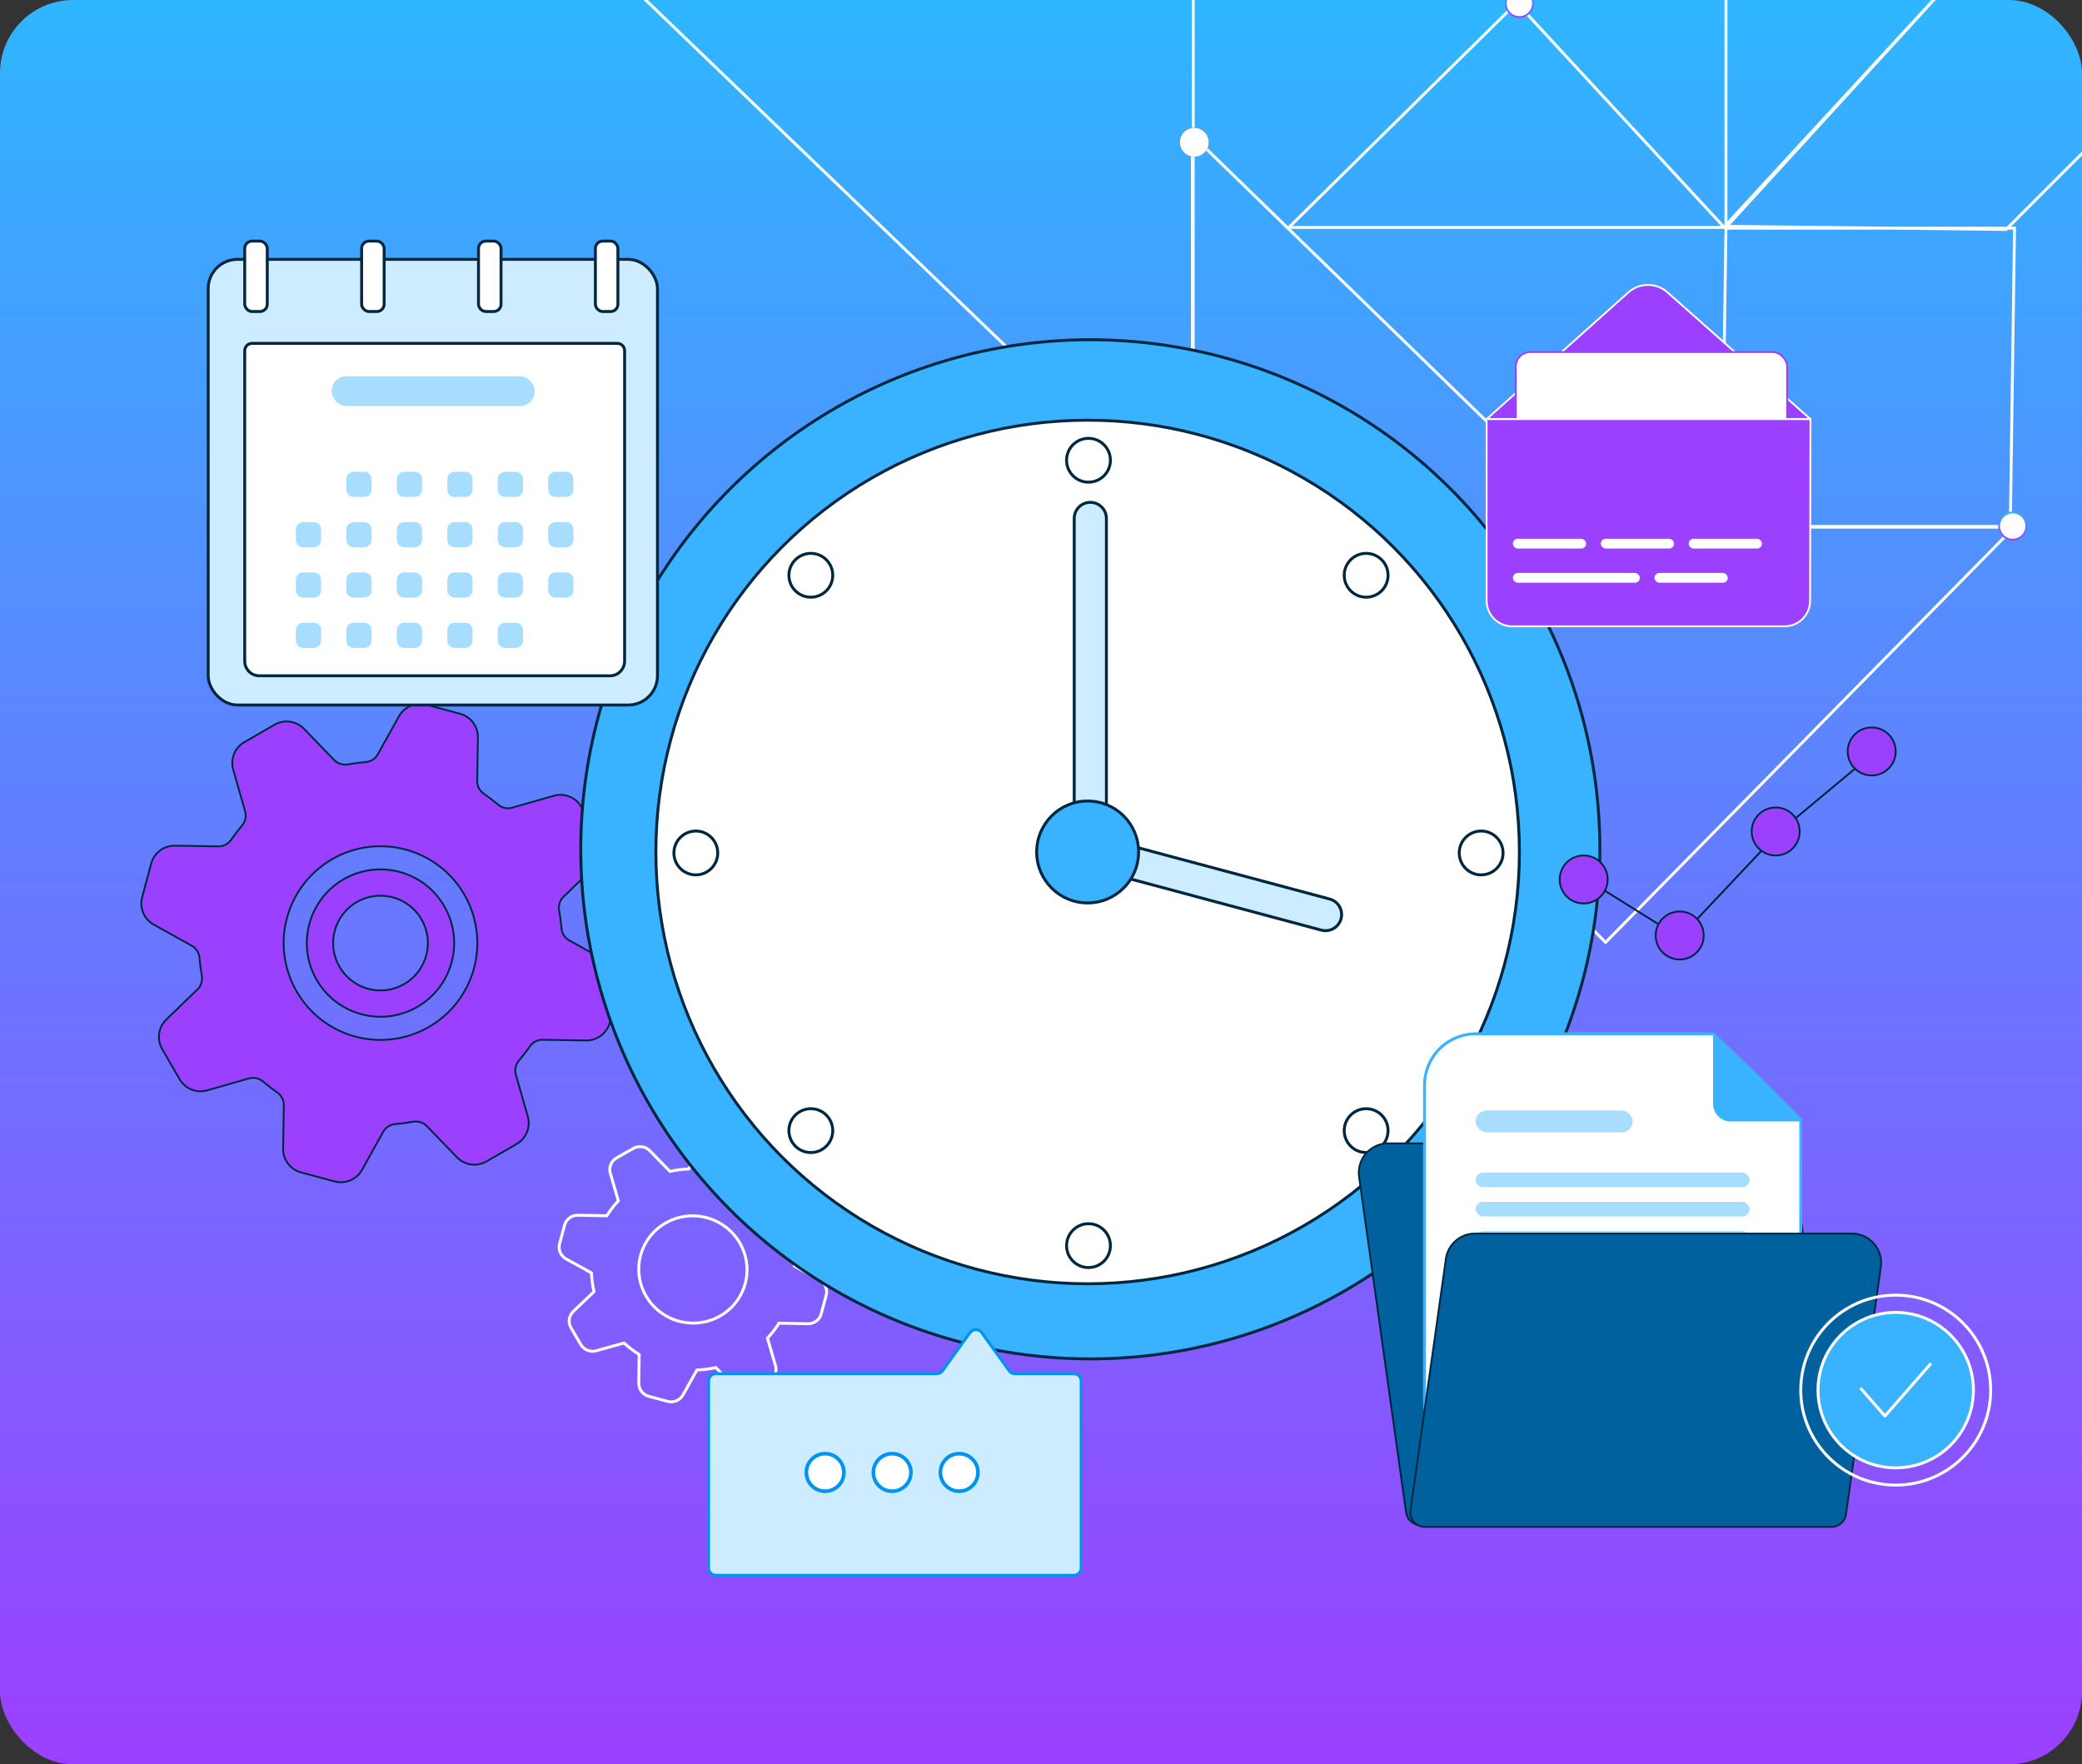 <svg xmlns="http://www.w3.org/2000/svg" width="570" height="483" viewBox="0 0 570 483" fill="none"><rect x="0" y="0" width="570" height="483" fill="#333333" stroke="none"/><g clip-path="url(#clip0_5115_6346)"><rect x="570" y="483" width="570" height="483" rx="20" transform="rotate(-180 570 483)" fill="url(#paint0_linear_5115_6346)"></rect><path fill-rule="evenodd" clip-rule="evenodd" d="M166.115 332.824C167.047 331.352 168.103 329.99 169.283 328.737L167.083 321.19C166.854 320.403 166.896 319.564 167.204 318.807C167.511 318.049 168.065 317.416 168.779 317.009L173.391 314.38C174.105 313.974 174.937 313.816 175.755 313.932C176.573 314.048 177.33 314.431 177.906 315.021L183.426 320.676C185.115 320.293 186.838 320.071 188.594 320.01L192.42 313.166C192.82 312.452 193.449 311.892 194.209 311.575C194.968 311.258 195.814 311.202 196.613 311.416L201.762 312.796C202.561 313.01 203.265 313.481 203.765 314.136C204.264 314.79 204.529 315.59 204.518 316.408L204.409 324.248C205.9 325.179 207.281 326.232 208.552 327.408L216.16 325.271C216.954 325.048 217.801 325.095 218.567 325.403C219.334 325.712 219.975 326.265 220.391 326.974L223.07 331.556C223.485 332.266 223.649 333.091 223.536 333.901C223.423 334.71 223.041 335.458 222.449 336.025L216.77 341.462C217.165 343.137 217.399 344.844 217.47 346.584L224.401 350.412C225.124 350.811 225.693 351.437 226.017 352.192C226.342 352.946 226.403 353.784 226.192 354.574L224.827 359.667C224.615 360.456 224.143 361.152 223.485 361.643C222.827 362.134 222.021 362.392 221.195 362.376L213.279 362.225C212.355 363.683 211.295 365.051 210.111 366.311L212.311 373.859C212.54 374.646 212.498 375.485 212.191 376.242C211.883 377 211.329 377.632 210.615 378.04L206.003 380.668C205.289 381.075 204.457 381.233 203.639 381.117C202.821 381.001 202.064 380.618 201.488 380.028L195.968 374.373C194.271 374.755 192.541 374.978 190.8 375.038L186.974 381.883C186.575 382.596 185.946 383.156 185.187 383.473C184.429 383.79 183.583 383.847 182.785 383.634L177.635 382.254C176.837 382.04 176.132 381.568 175.633 380.914C175.134 380.26 174.869 379.46 174.88 378.642L174.989 370.802C173.498 369.871 172.117 368.818 170.846 367.642L163.237 369.779C162.444 370.001 161.597 369.955 160.831 369.646C160.064 369.338 159.422 368.785 159.007 368.076L156.324 363.492C155.91 362.783 155.746 361.958 155.858 361.148C155.971 360.338 156.354 359.591 156.945 359.024L162.624 353.587C162.229 351.912 161.995 350.205 161.924 348.465L154.993 344.637C154.271 344.238 153.702 343.612 153.377 342.859C153.053 342.106 152.991 341.268 153.202 340.479L154.566 335.385C154.778 334.596 155.25 333.9 155.908 333.41C156.566 332.919 157.372 332.661 158.198 332.676L166.115 332.824ZM204.022 351.363C205.029 347.605 204.485 343.597 202.511 340.221C200.536 336.844 197.292 334.375 193.493 333.357C189.694 332.339 185.651 332.855 182.252 334.792C178.854 336.729 176.379 339.929 175.372 343.686C174.365 347.443 174.909 351.451 176.884 354.828C178.858 358.205 182.102 360.674 185.901 361.692C189.7 362.71 193.744 362.193 197.142 360.256C200.54 358.319 203.015 355.12 204.022 351.363Z" stroke="white" stroke-width="0.8"></path><path fill-rule="evenodd" clip-rule="evenodd" d="M59.806 231.701C61.204 231.723 62.502 231.007 63.299 229.858C64.22 228.529 65.2 227.253 66.24 226.03C67.149 224.96 67.509 223.515 67.122 222.165L63.847 210.719C63.441 209.299 63.521 207.784 64.075 206.414C64.628 205.045 65.623 203.9 66.902 203.16L75.165 198.389C76.445 197.652 77.934 197.363 79.397 197.568C80.86 197.774 82.212 198.462 83.239 199.524L91.514 208.083C92.49 209.092 93.921 209.504 95.302 209.251C96.881 208.962 98.476 208.751 100.086 208.618C101.48 208.503 102.75 207.736 103.429 206.513L109.214 196.102C109.931 194.811 111.06 193.796 112.42 193.22C113.781 192.643 115.295 192.538 116.722 192.92L125.928 195.387C127.355 195.769 128.613 196.617 129.503 197.797C130.393 198.976 130.863 200.419 130.839 201.897L130.643 213.805C130.619 215.203 131.336 216.502 132.485 217.299C133.813 218.22 135.089 219.2 136.312 220.24C137.382 221.149 138.827 221.508 140.177 221.122L151.623 217.847C153.043 217.441 154.558 217.521 155.928 218.074C157.297 218.628 158.443 219.623 159.182 220.902L163.953 229.165C164.69 230.445 164.98 231.934 164.774 233.397C164.569 234.86 163.88 236.212 162.819 237.239L154.259 245.514C153.25 246.489 152.838 247.921 153.091 249.302C153.38 250.881 153.591 252.475 153.724 254.086C153.84 255.48 154.606 256.75 155.829 257.429L166.24 263.213C167.531 263.931 168.546 265.06 169.123 266.42C169.699 267.78 169.805 269.294 169.422 270.722L166.956 279.927C166.573 281.354 165.725 282.613 164.545 283.503C163.366 284.392 161.923 284.863 160.446 284.839L148.537 284.642C147.138 284.619 145.84 285.335 145.042 286.484C144.124 287.807 143.141 289.085 142.098 290.313C141.191 291.382 140.833 292.825 141.219 294.173L144.495 305.622C144.901 307.043 144.821 308.558 144.268 309.927C143.714 311.297 142.719 312.442 141.441 313.182L133.177 317.952C131.898 318.69 130.408 318.979 128.945 318.774C127.483 318.568 126.13 317.88 125.103 316.818L116.826 308.256C115.852 307.248 114.423 306.836 113.044 307.088C111.459 307.377 109.861 307.589 108.256 307.723C106.862 307.839 105.592 308.606 104.913 309.828L99.129 320.24C98.412 321.53 97.284 322.544 95.925 323.121C94.566 323.698 93.053 323.804 91.627 323.424L82.421 320.957C80.994 320.575 79.736 319.726 78.846 318.547C77.956 317.367 77.486 315.924 77.51 314.447L77.706 302.539C77.729 301.14 77.013 299.841 75.864 299.044C74.535 298.123 73.26 297.143 72.037 296.104C70.967 295.195 69.522 294.835 68.172 295.221L56.726 298.497C55.306 298.903 53.791 298.823 52.421 298.269C51.052 297.716 49.906 296.721 49.167 295.442L44.39 287.177C43.652 285.897 43.363 284.408 43.568 282.945C43.774 281.482 44.462 280.13 45.524 279.103L54.083 270.828C55.093 269.852 55.504 268.421 55.251 267.04C54.963 265.461 54.752 263.866 54.618 262.256C54.503 260.862 53.736 259.592 52.514 258.913L42.102 253.129C40.812 252.411 39.798 251.284 39.221 249.925C38.644 248.566 38.538 247.053 38.918 245.627L41.385 236.421C41.768 234.994 42.616 233.735 43.795 232.846C44.975 231.956 46.418 231.486 47.895 231.51L59.806 231.701ZM129.778 265.032C131.598 258.241 130.645 251.005 127.13 244.916C123.614 238.827 117.824 234.384 111.033 232.564C104.241 230.744 97.005 231.697 90.916 235.212C84.827 238.728 80.384 244.518 78.564 251.31C76.744 258.101 77.697 265.337 81.213 271.426C84.728 277.515 90.518 281.958 97.31 283.778C104.101 285.598 111.337 284.645 117.426 281.13C123.515 277.614 127.959 271.824 129.778 265.032Z" fill="#9C40FF" stroke="#00273F" stroke-width="0.5"></path><path fill-rule="evenodd" clip-rule="evenodd" d="M98.95 277.654C109.71 280.537 120.771 274.151 123.654 263.391C126.537 252.63 120.152 241.57 109.391 238.687C98.631 235.803 87.57 242.189 84.687 252.95C81.804 263.71 88.189 274.771 98.95 277.654ZM100.813 270.696C107.731 272.549 114.841 268.444 116.694 261.527C118.548 254.609 114.443 247.499 107.525 245.646C100.608 243.792 93.498 247.897 91.644 254.815C89.79 261.732 93.896 268.842 100.813 270.696Z" fill="#9C40FF"></path><path d="M123.654 263.391L123.413 263.326L123.413 263.326L123.654 263.391ZM98.95 277.654L98.885 277.895L98.885 277.895L98.95 277.654ZM109.391 238.687L109.326 238.928L109.326 238.928L109.391 238.687ZM84.687 252.95L84.445 252.885L84.445 252.885L84.687 252.95ZM116.694 261.527L116.453 261.462L116.453 261.462L116.694 261.527ZM100.813 270.696L100.748 270.937L100.748 270.937L100.813 270.696ZM123.413 263.326C120.565 273.953 109.642 280.26 99.015 277.412L98.885 277.895C109.779 280.814 120.977 274.349 123.896 263.456L123.413 263.326ZM109.326 238.928C119.954 241.776 126.26 252.699 123.413 263.326L123.896 263.456C126.815 252.562 120.35 241.364 109.456 238.445L109.326 238.928ZM84.928 253.014C87.776 242.387 98.699 236.081 109.326 238.928L109.456 238.445C98.562 235.526 87.365 241.991 84.445 252.885L84.928 253.014ZM99.015 277.412C88.388 274.565 82.081 263.641 84.928 253.014L84.445 252.885C81.526 263.779 87.991 274.976 98.885 277.895L99.015 277.412ZM116.453 261.462C114.635 268.246 107.662 272.272 100.878 270.454L100.748 270.937C107.799 272.827 115.047 268.642 116.936 261.592L116.453 261.462ZM107.461 245.887C114.245 247.705 118.271 254.678 116.453 261.462L116.936 261.592C118.825 254.541 114.641 247.293 107.59 245.404L107.461 245.887ZM91.886 254.879C93.703 248.095 100.677 244.069 107.461 245.887L107.59 245.404C100.539 243.515 93.292 247.699 91.403 254.75L91.886 254.879ZM100.878 270.454C94.094 268.637 90.068 261.663 91.886 254.879L91.403 254.75C89.513 261.801 93.698 269.048 100.748 270.937L100.878 270.454Z" fill="#00273F"></path><path d="M326.825 144.326L439.563 257.98L551.447 144.326L326.825 144.326ZM326.447 144.123L326.447 37.053L436.622 144.123L326.447 144.123ZM352.855 62.262L472.066 62.261L415.222 0.762L352.855 62.262ZM471.368 144.123L472.522 62.465L551.524 62.465L550.369 144.123L471.368 144.123ZM472.775 61.96L549.214 62.815L636 -24.02L551.35 -24.02L472.775 61.96ZM472.522 61.582L472.522 -24.02L551.447 -24.02L472.522 61.582ZM326.67 144.123L326.67 -18.241L159 -17.085L326.67 144.123Z" stroke="#FAFDFF" stroke-width="0.8"></path><circle cx="436.033" cy="144.014" r="3.967" transform="rotate(180 436.033 144.014)" fill="#001F33"></circle><circle cx="436.033" cy="144.014" r="3.967" transform="rotate(180 436.033 144.014)" fill="white"></circle><circle cx="326.967" cy="38.948" r="3.967" transform="rotate(180 326.967 38.948)" fill="#001F33"></circle><circle cx="326.967" cy="38.948" r="3.967" transform="rotate(180 326.967 38.948)" fill="white"></circle><circle cx="551.033" cy="144.014" r="3.717" transform="rotate(180 551.033 144.014)" fill="#001F33"></circle><circle cx="551.033" cy="144.014" r="3.717" transform="rotate(180 551.033 144.014)" fill="white"></circle><circle cx="551.033" cy="144.014" r="3.717" transform="rotate(180 551.033 144.014)" stroke="url(#paint1_linear_5115_6346)" stroke-width="0.5" stroke-miterlimit="10"></circle><circle cx="415.967" cy="0.948" r="3.717" transform="rotate(180 415.967 0.948)" fill="#001F33"></circle><circle cx="415.967" cy="0.948" r="3.717" transform="rotate(180 415.967 0.948)" fill="white"></circle><circle cx="415.967" cy="0.948" r="3.717" transform="rotate(180 415.967 0.948)" stroke="url(#paint2_linear_5115_6346)" stroke-width="0.5" stroke-miterlimit="10"></circle><circle cx="298.5" cy="232.5" r="139.5" fill="#39B3FF" stroke="#00273F" stroke-width="0.8"></circle><circle cx="297.766" cy="233.234" r="118.208" fill="white" stroke="#00273F" stroke-width="0.8"></circle><path fill-rule="evenodd" clip-rule="evenodd" d="M298.5 238.842C296.067 238.842 294.095 236.869 294.095 234.437L294.095 141.926C294.095 139.493 296.067 137.521 298.5 137.521C300.933 137.521 302.905 139.493 302.905 141.926L302.905 234.437C302.905 236.869 300.933 238.842 298.5 238.842Z" fill="#CEECFF" stroke="#00273F" stroke-width="0.8"></path><path fill-rule="evenodd" clip-rule="evenodd" d="M286.424 229.882C287.054 227.532 289.47 226.137 291.82 226.767L364.032 246.116C366.382 246.746 367.777 249.161 367.147 251.511C366.517 253.861 364.102 255.256 361.752 254.626L289.539 235.277C287.189 234.647 285.795 232.232 286.424 229.882Z" fill="#CEECFF" stroke="#00273F" stroke-width="0.8"></path><circle cx="297.766" cy="233.235" r="13.95" fill="#39B3FF" stroke="#00273F" stroke-width="0.8"></circle><circle cx="298" cy="126" r="6" fill="white" stroke="#00273F" stroke-width="0.8"></circle><circle cx="298" cy="341" r="6" fill="white" stroke="#00273F" stroke-width="0.8"></circle><circle cx="190.5" cy="233.5" r="6" transform="rotate(-90 190.5 233.5)" fill="white" stroke="#00273F" stroke-width="0.8"></circle><circle cx="405.5" cy="233.5" r="6" transform="rotate(-90 405.5 233.5)" fill="white" stroke="#00273F" stroke-width="0.8"></circle><circle cx="221.986" cy="309.514" r="6" transform="rotate(-135 221.986 309.514)" fill="white" stroke="#00273F" stroke-width="0.8"></circle><circle cx="374.015" cy="157.486" r="6" transform="rotate(-135 374.015 157.486)" fill="white" stroke="#00273F" stroke-width="0.8"></circle><circle cx="374.015" cy="309.514" r="6" transform="rotate(135 374.015 309.514)" fill="white" stroke="#00273F" stroke-width="0.8"></circle><circle cx="221.986" cy="157.486" r="6" transform="rotate(135 221.986 157.486)" fill="white" stroke="#00273F" stroke-width="0.8"></circle><rect x="57" y="71" width="123" height="122" rx="8" fill="#CEECFF" stroke="#00273F" stroke-width="0.8"></rect><path d="M67 96C67 94.895 67.895 94 69 94H169C170.105 94 171 94.895 171 96V181C171 183.209 169.209 185 167 185H71C68.791 185 67 183.209 67 181V96Z" fill="white" stroke="#00273F" stroke-width="0.8"></path><rect x="99" y="66" width="6.17" height="19.28" rx="2" fill="#9C40FF"></rect><rect x="99" y="66" width="6.17" height="19.28" rx="2" fill="white"></rect><rect x="99" y="66" width="6.17" height="19.28" rx="2" stroke="#00273F" stroke-width="0.8"></rect><rect x="67" y="66" width="6.17" height="19.28" rx="2" fill="#9C40FF"></rect><rect x="67" y="66" width="6.17" height="19.28" rx="2" fill="white"></rect><rect x="67" y="66" width="6.17" height="19.28" rx="2" stroke="#00273F" stroke-width="0.8"></rect><rect x="131" y="66" width="6.17" height="19.28" rx="2" fill="#9C40FF"></rect><rect x="131" y="66" width="6.17" height="19.28" rx="2" fill="white"></rect><rect x="131" y="66" width="6.17" height="19.28" rx="2" stroke="#00273F" stroke-width="0.8"></rect><rect x="163" y="66" width="6.17" height="19.28" rx="2" fill="#9C40FF"></rect><rect x="163" y="66" width="6.17" height="19.28" rx="2" fill="white"></rect><rect x="163" y="66" width="6.17" height="19.28" rx="2" stroke="#00273F" stroke-width="0.8"></rect><path d="M150.091 131.151C150.091 130.046 150.986 129.151 152.091 129.151H155C156.105 129.151 157 130.046 157 131.151V134.039C157 135.143 156.105 136.039 155 136.039H152.091C150.986 136.039 150.091 135.143 150.091 134.039V131.151ZM136.273 131.151C136.273 130.046 137.168 129.151 138.273 129.151H141.182C142.286 129.151 143.182 130.046 143.182 131.151V134.039C143.182 135.143 142.286 136.039 141.182 136.039H138.273C137.168 136.039 136.273 135.143 136.273 134.039V131.151ZM122.455 131.151C122.455 130.046 123.35 129.151 124.455 129.151H127.364C128.468 129.151 129.364 130.046 129.364 131.151V134.039C129.364 135.143 128.468 136.039 127.364 136.039H124.455C123.35 136.039 122.455 135.143 122.455 134.039V131.151ZM108.636 131.151C108.636 130.046 109.532 129.151 110.636 129.151H113.545C114.65 129.151 115.545 130.046 115.545 131.151V134.039C115.545 135.143 114.65 136.039 113.545 136.039H110.636C109.532 136.039 108.636 135.143 108.636 134.039V131.151ZM94.818 131.151C94.818 130.046 95.714 129.151 96.818 129.151H99.727C100.832 129.151 101.727 130.046 101.727 131.151V134.039C101.727 135.143 100.832 136.039 99.727 136.039H96.818C95.714 136.039 94.818 135.143 94.818 134.039V131.151ZM122.455 144.927C122.455 143.822 123.35 142.927 124.455 142.927H127.364C128.468 142.927 129.364 143.822 129.364 144.927V147.814C129.364 148.919 128.468 149.814 127.364 149.814H124.455C123.35 149.814 122.455 148.919 122.455 147.814V144.927ZM108.636 144.927C108.636 143.822 109.532 142.927 110.636 142.927H113.545C114.65 142.927 115.545 143.822 115.545 144.927V147.814C115.545 148.919 114.65 149.814 113.545 149.814H110.636C109.532 149.814 108.636 148.919 108.636 147.814V144.927ZM94.818 144.927C94.818 143.822 95.714 142.927 96.818 142.927H99.727C100.832 142.927 101.727 143.822 101.727 144.927V147.814C101.727 148.919 100.832 149.814 99.727 149.814H96.818C95.714 149.814 94.818 148.919 94.818 147.814V144.927ZM81 144.927C81 143.822 81.895 142.927 83 142.927H85.909C87.014 142.927 87.909 143.822 87.909 144.927V147.814C87.909 148.919 87.014 149.814 85.909 149.814H83C81.895 149.814 81 148.919 81 147.814V144.927ZM136.273 172.478C136.273 171.373 137.168 170.478 138.273 170.478H141.182C142.286 170.478 143.182 171.373 143.182 172.478V175.366C143.182 176.47 142.286 177.366 141.182 177.366H138.273C137.168 177.366 136.273 176.47 136.273 175.366V172.478ZM122.455 172.478C122.455 171.373 123.35 170.478 124.455 170.478H127.364C128.468 170.478 129.364 171.373 129.364 172.478V175.366C129.364 176.47 128.468 177.366 127.364 177.366H124.455C123.35 177.366 122.455 176.47 122.455 175.366V172.478ZM108.636 172.478C108.636 171.373 109.532 170.478 110.636 170.478H113.545C114.65 170.478 115.545 171.373 115.545 172.478V175.366C115.545 176.47 114.65 177.366 113.545 177.366H110.636C109.532 177.366 108.636 176.47 108.636 175.366V172.478Z" fill="#A7DDFF"></path><path d="M155 142.927H152.091C150.986 142.927 150.091 143.822 150.091 144.927V147.815C150.091 148.919 150.986 149.815 152.091 149.815H155C156.105 149.815 157 148.919 157 147.815V144.927C157 143.822 156.105 142.927 155 142.927Z" fill="#A7DDFF"></path><path d="M141.182 142.927H138.273C137.168 142.927 136.273 143.822 136.273 144.927V147.815C136.273 148.919 137.168 149.815 138.273 149.815H141.182C142.286 149.815 143.182 148.919 143.182 147.815V144.927C143.182 143.822 142.286 142.927 141.182 142.927Z" fill="#A7DDFF"></path><path d="M155 156.702H152.091C150.986 156.702 150.091 157.598 150.091 158.702V161.59C150.091 162.695 150.986 163.59 152.091 163.59H155C156.105 163.59 157 162.695 157 161.59V158.702C157 157.598 156.105 156.702 155 156.702Z" fill="#A7DDFF"></path><path d="M141.182 156.702H138.273C137.168 156.702 136.273 157.598 136.273 158.702V161.59C136.273 162.695 137.168 163.59 138.273 163.59H141.182C142.286 163.59 143.182 162.695 143.182 161.59V158.702C143.182 157.598 142.286 156.702 141.182 156.702Z" fill="#A7DDFF"></path><path d="M127.364 156.702H124.455C123.35 156.702 122.455 157.598 122.455 158.702V161.59C122.455 162.695 123.35 163.59 124.455 163.59H127.364C128.468 163.59 129.364 162.695 129.364 161.59V158.702C129.364 157.598 128.468 156.702 127.364 156.702Z" fill="#A7DDFF"></path><path d="M113.545 156.702H110.636C109.532 156.702 108.636 157.598 108.636 158.702V161.59C108.636 162.695 109.532 163.59 110.636 163.59H113.545C114.65 163.59 115.545 162.695 115.545 161.59V158.702C115.545 157.598 114.65 156.702 113.545 156.702Z" fill="#A7DDFF"></path><path d="M99.727 156.702H96.818C95.714 156.702 94.818 157.598 94.818 158.702V161.59C94.818 162.695 95.714 163.59 96.818 163.59H99.727C100.832 163.59 101.727 162.695 101.727 161.59V158.702C101.727 157.598 100.832 156.702 99.727 156.702Z" fill="#A7DDFF"></path><path d="M85.909 156.702H83C81.895 156.702 81 157.598 81 158.702V161.59C81 162.695 81.895 163.59 83 163.59H85.909C87.014 163.59 87.909 162.695 87.909 161.59V158.702C87.909 157.598 87.014 156.702 85.909 156.702Z" fill="#A7DDFF"></path><path d="M99.727 170.478H96.818C95.714 170.478 94.818 171.374 94.818 172.478V175.366C94.818 176.471 95.714 177.366 96.818 177.366H99.727C100.832 177.366 101.727 176.471 101.727 175.366V172.478C101.727 171.374 100.832 170.478 99.727 170.478Z" fill="#A7DDFF"></path><path d="M85.909 170.478H83C81.895 170.478 81 171.374 81 172.478V175.366C81 176.471 81.895 177.366 83 177.366H85.909C87.014 177.366 87.909 176.471 87.909 175.366V172.478C87.909 171.374 87.014 170.478 85.909 170.478Z" fill="#A7DDFF"></path><rect x="90.807" y="103" width="55.57" height="8.172" rx="4" fill="#A7DDFF"></rect><path d="M445.8 80.044L407 114.742L495.66 114.742L456.497 80.019C453.437 77.323 448.847 77.323 445.8 80.044Z" fill="#9C40FF" stroke="white" stroke-width="0.5" stroke-miterlimit="10" stroke-linejoin="bevel"></path><rect x="414.988" y="96.371" width="74.283" height="43.132" rx="4" fill="white" stroke="#9C40FF" stroke-width="0.5" stroke-miterlimit="10"></rect><path d="M495.56 164.46L495.66 114.742H407V164.435C407 168.303 410.123 171.453 413.985 171.453H488.588C492.438 171.465 495.56 168.328 495.56 164.46Z" fill="#9C40FF" stroke="white" stroke-width="0.5" stroke-miterlimit="10"></path><rect x="414.188" y="156.85" width="34.763" height="2.674" rx="1.337" fill="white"></rect><rect x="414.188" y="147.491" width="20.055" height="2.674" rx="1.337" fill="white"></rect><rect x="438.255" y="147.491" width="20.055" height="2.674" rx="1.337" fill="white"></rect><rect x="452.963" y="156.85" width="20.055" height="2.674" rx="1.337" fill="white"></rect><rect x="462.321" y="147.491" width="20.055" height="2.674" rx="1.337" fill="white"></rect><path d="M380.039 313H412.566C416.507 313 420.088 315.3 421.731 318.881L422.316 320.164C422.966 321.59 424.389 322.504 425.955 322.504H482.452C487.643 322.504 492.04 326.34 492.74 331.489L501.872 398.716C502.17 400.913 500.625 402.933 498.427 403.221L389.436 417.474C387.259 417.759 385.26 416.237 384.956 414.063L372.071 322.091C371.435 317.292 375.175 313 380.039 313Z" fill="#00619E" stroke="#00273F" stroke-width="0.5"></path><path d="M469 283H404.045C400.32 283 396.748 284.48 394.114 287.114C391.48 289.748 390 293.32 390 297.045V383.969C390 387.694 391.48 391.267 394.114 393.901C396.748 396.535 400.32 398.015 404.045 398.015H478.954C482.679 398.015 486.252 396.535 488.886 393.901C491.52 391.267 493 387.694 493 383.969V306.5L480.5 294L469 283Z" fill="white" stroke="#39B3FF" stroke-width="0.8" stroke-linejoin="round"></path><rect x="404" y="304" width="43" height="6" rx="3" fill="#A7DDFF"></rect><rect x="404" y="321" width="75" height="4" rx="2" fill="#A7DDFF"></rect><rect x="404" y="329" width="75" height="4" rx="2" fill="#A7DDFF"></rect><rect x="404" y="337" width="75" height="4" rx="2" fill="#A7DDFF"></rect><path d="M469 302.2V283L493 307H473.8C472.527 307 471.306 306.494 470.406 305.594C469.506 304.694 469 303.473 469 302.2Z" fill="#39B3FF"></path><path d="M403.793 337.698H506.98C511.843 337.698 515.583 341.989 514.926 346.799L505.377 414.557C505.099 416.531 503.41 417.999 501.416 417.999H390.119C387.688 417.999 385.819 415.848 386.158 413.441L395.847 344.638C396.387 340.664 399.788 337.698 403.793 337.698Z" fill="#00619E" stroke="#00273F" stroke-width="0.5"></path><circle cx="519" cy="380.552" r="21.273" fill="#39B3FF" stroke="white" stroke-width="0.8" stroke-miterlimit="10" stroke-linecap="round" stroke-linejoin="round"></circle><circle cx="519" cy="380.552" r="26" stroke="white" stroke-width="0.8" stroke-miterlimit="10" stroke-linecap="round" stroke-linejoin="round"></circle><path d="M509.546 380.214L516.046 387.643L528.455 373.461" stroke="white" stroke-width="0.8" stroke-miterlimit="10" stroke-linecap="round" stroke-linejoin="round"></path><path d="M433.571 240.214L459.857 256.643L487.238 227.619L513.524 205.714" stroke="#001F33" stroke-width="0.5" stroke-miterlimit="10"></path><path d="M459.858 262.667C463.487 262.667 466.429 259.725 466.429 256.095C466.429 252.466 463.487 249.524 459.858 249.524C456.228 249.524 453.286 252.466 453.286 256.095C453.286 259.725 456.228 262.667 459.858 262.667Z" fill="#9C40FF" stroke="#00273F" stroke-width="0.5"></path><path d="M433.571 247.333C437.201 247.333 440.143 244.391 440.143 240.762C440.143 237.133 437.201 234.19 433.571 234.19C429.942 234.19 427 237.133 427 240.762C427 244.391 429.942 247.333 433.571 247.333Z" fill="#9C40FF" stroke="#00273F" stroke-width="0.5"></path><path d="M486.142 234.191C489.771 234.191 492.713 231.249 492.713 227.619C492.713 223.99 489.771 221.048 486.142 221.048C482.512 221.048 479.57 223.99 479.57 227.619C479.57 231.249 482.512 234.191 486.142 234.191Z" fill="#9C40FF" stroke="#00273F" stroke-width="0.5"></path><path d="M512.429 212.285C516.058 212.285 519 209.343 519 205.714C519 202.085 516.058 199.143 512.429 199.143C508.8 199.143 505.857 202.085 505.857 205.714C505.857 209.343 508.8 212.285 512.429 212.285Z" fill="#9C40FF" stroke="#00273F" stroke-width="0.5"></path><path fill-rule="evenodd" clip-rule="evenodd" d="M294 431.246C295.105 431.246 296 430.351 296 429.246L296 378.066C296 376.961 295.105 376.066 294 376.066L277.889 376.066C277.245 376.066 276.641 375.756 276.265 375.233L268.79 364.833C267.992 363.722 266.34 363.722 265.542 364.833L258.066 375.233C257.691 375.756 257.086 376.066 256.442 376.066L196 376.066C194.895 376.066 194 376.961 194 378.066L194 429.246C194 430.351 194.895 431.246 196 431.246L294 431.246Z" fill="#CEECFF"></path><path d="M194 378.066L194.4 378.066L194 378.066ZM194 429.246L193.6 429.246L194 429.246ZM268.79 364.833L269.115 364.599L268.79 364.833ZM265.542 364.833L265.867 365.066L265.542 364.833ZM276.265 375.233L275.94 375.467L276.265 375.233ZM295.6 429.246C295.6 430.13 294.884 430.846 294 430.846L294 431.646C295.325 431.646 296.4 430.572 296.4 429.246L295.6 429.246ZM295.6 378.066L295.6 429.246L296.4 429.246L296.4 378.066L295.6 378.066ZM294 376.466C294.884 376.466 295.6 377.182 295.6 378.066L296.4 378.066C296.4 376.74 295.325 375.666 294 375.666L294 376.466ZM277.889 376.466L294 376.466L294 375.666L277.889 375.666L277.889 376.466ZM276.59 375L269.115 364.599L268.465 365.066L275.94 375.467L276.59 375ZM265.217 364.599L257.742 375L258.391 375.467L265.867 365.066L265.217 364.599ZM196 376.466L256.442 376.466L256.442 375.666L196 375.666L196 376.466ZM194.4 378.066C194.4 377.182 195.116 376.466 196 376.466L196 375.666C194.675 375.666 193.6 376.74 193.6 378.066L194.4 378.066ZM194.4 429.246L194.4 378.066L193.6 378.066L193.6 429.246L194.4 429.246ZM196 430.846C195.116 430.846 194.4 430.13 194.4 429.246L193.6 429.246C193.6 430.572 194.675 431.646 196 431.646L196 430.846ZM294 430.846L196 430.846L196 431.646L294 431.646L294 430.846ZM257.742 375C257.441 375.418 256.957 375.666 256.442 375.666L256.442 376.466C257.215 376.466 257.94 376.094 258.391 375.467L257.742 375ZM269.115 364.599C268.157 363.267 266.175 363.267 265.217 364.599L265.867 365.066C266.505 364.178 267.827 364.178 268.465 365.066L269.115 364.599ZM277.889 375.666C277.374 375.666 276.89 375.418 276.59 375L275.94 375.467C276.391 376.094 277.117 376.466 277.889 376.466L277.889 375.666Z" fill="#0094F1"></path><circle cx="225.897" cy="403.09" r="5.141" fill="white" stroke="#0094F1"></circle><circle cx="244.248" cy="403.09" r="5.141" fill="white" stroke="#0094F1"></circle><circle cx="262.598" cy="403.09" r="5.141" fill="white" stroke="#0094F1"></circle></g><defs><linearGradient id="paint0_linear_5115_6346" x1="855" y1="483" x2="855" y2="966" gradientUnits="userSpaceOnUse"><stop stop-color="#9C40FF"></stop><stop offset="1" stop-color="#2FB6FF"></stop></linearGradient><linearGradient id="paint1_linear_5115_6346" x1="551.033" y1="140.047" x2="551.033" y2="147.98" gradientUnits="userSpaceOnUse"><stop stop-color="#9C40FF"></stop><stop offset="1" stop-color="#2FB6FF"></stop></linearGradient><linearGradient id="paint2_linear_5115_6346" x1="415.967" y1="-3.019" x2="415.967" y2="4.915" gradientUnits="userSpaceOnUse"><stop stop-color="#9C40FF"></stop><stop offset="1" stop-color="#2FB6FF"></stop></linearGradient><clipPath id="clip0_5115_6346"><rect x="570" y="483" width="570" height="483" rx="20" transform="rotate(-180 570 483)" fill="white"></rect></clipPath></defs></svg>